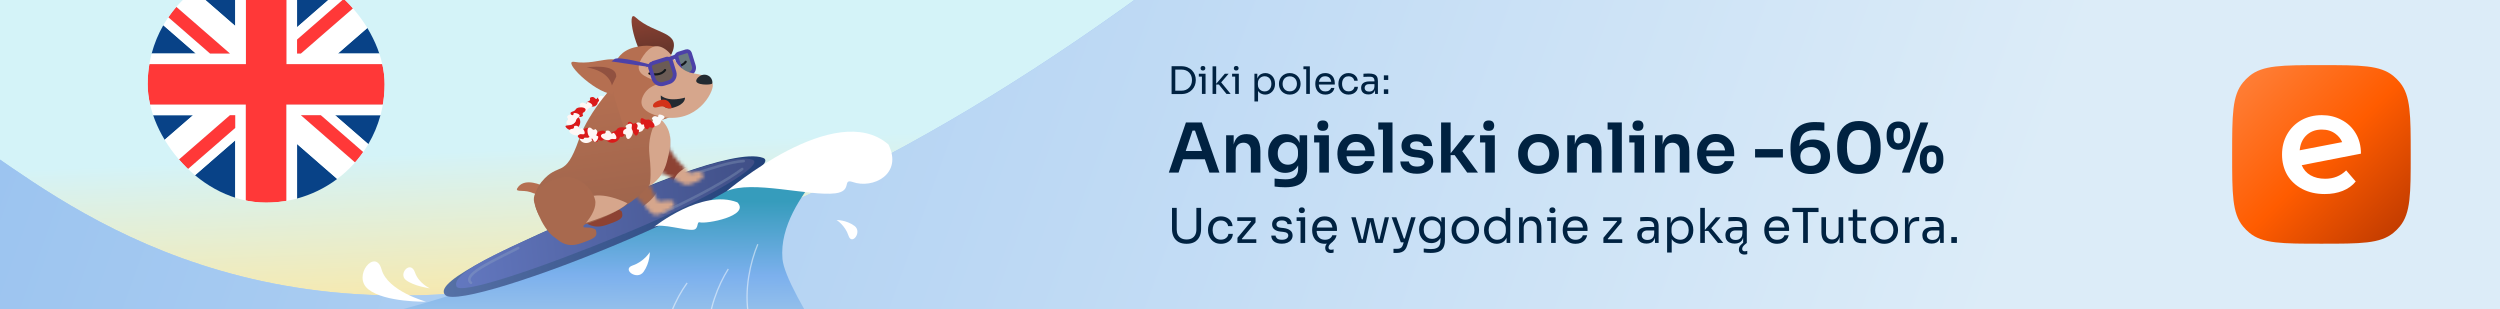 <svg width="728" height="90" viewBox="0 0 728 90" fill="none" xmlns="http://www.w3.org/2000/svg">
<rect x="0" y="0" width="728" height="90" fill="#333333" stroke="none"/>
<g clip-path="url(#clip0_2294_6079)">
<rect width="728" height="90" fill="url(#paint0_linear_2294_6079)"/>
<rect width="728" height="90" fill="url(#paint1_linear_2294_6079)" fill-opacity="0.5"/>
<rect width="728" height="90" fill="url(#paint2_linear_2294_6079)"/>
<path d="M200.27 478.86C372.614 467.821 757.806 493.344 752.892 416.626C747.978 339.908 897.412 -300.072 354.177 -17.864C57.476 212.817 -26.661 -23.902 -21.748 52.816C-16.834 129.534 27.927 489.898 200.27 478.86Z" fill="url(#paint3_linear_2294_6079)"/>
<path d="M200.27 478.86C372.614 467.821 757.806 493.344 752.892 416.626C747.978 339.908 897.412 -300.072 354.177 -17.864C57.476 212.817 -26.661 -23.902 -21.748 52.816C-16.834 129.534 27.927 489.898 200.27 478.86Z" fill="url(#paint4_linear_2294_6079)"/>
<path d="M192.267 70.845C192.267 70.845 207.133 58.999 218.06 63.272C222.119 67.512 208.319 70.054 206.382 69.467C205.379 69.192 206.119 71.469 204.493 71.757C202.134 72.176 194.508 69.649 192.267 70.845Z" fill="white"/>
<path d="M218.743 47.88C218.743 47.88 228.45 51.167 181.259 64.6C125.002 95.935 64.686 99.426 64.686 99.426C64.686 99.426 61.421 273.104 84.812 233.705C88.142 234.717 311.299 213.373 315.157 209.86C319.012 206.347 229.481 94.445 227.851 75.363C226.221 56.282 253.333 39.95 237.742 45.032C222.151 50.113 218.745 47.882 218.745 47.882L218.743 47.88Z" fill="url(#paint5_linear_2294_6079)"/>
<path d="M220.674 71.113C216.354 81.39 213.15 103.574 234.9 110.097" stroke="white" stroke-opacity="0.5" stroke-width="0.38"/>
<path d="M124.098 87.853C124.098 87.853 112.879 84.815 111.111 78.447C109.343 72.078 102.426 80.421 107.274 84.263C112.122 88.105 124.098 87.853 124.098 87.853Z" fill="white"/>
<path d="M200.091 82.392C193.496 91.511 186.015 112.136 208.853 121.683" stroke="white" stroke-opacity="0.5" stroke-width="0.38"/>
<path d="M171.775 28.524C171.775 28.524 172.558 27.852 173.232 28.578C173.904 29.306 173.679 28.353 174.185 28.464C174.69 28.575 176.035 29.975 174.747 30.144C173.458 30.313 173.851 30.762 173.068 30.987C172.284 31.212 170.434 30.821 170.826 29.981C171.218 29.14 172.058 29.755 171.776 28.523L171.775 28.524Z" fill="#DB1A1A"/>
<path d="M174.13 28.609C174.13 28.609 174.514 27.65 175.446 27.985C176.378 28.32 175.739 27.579 176.239 27.445C176.738 27.311 178.577 27.93 177.512 28.676C176.448 29.422 177.002 29.637 176.412 30.199C175.821 30.762 174 31.27 173.959 30.343C173.919 29.417 174.948 29.575 174.13 28.611L174.13 28.609Z" fill="#FAFAFA"/>
<path d="M222.234 45.984C226.583 47.599 208.251 58.893 183.01 69.717C157.768 80.54 132.404 88.629 129.662 85.924C125.548 81.862 149.846 71.289 174.922 60.064C182.933 56.478 213.832 42.863 222.235 45.984L222.234 45.984Z" fill="url(#paint6_linear_2294_6079)"/>
<path d="M219.06 46.491C223.091 47.836 206.428 57.871 182.529 67.754C155.637 78.874 133.945 85.864 132.926 83.427C131.037 78.905 149.818 71.463 173.456 60.91C181.009 57.538 211.272 43.891 219.06 46.491Z" fill="url(#paint7_linear_2294_6079)"/>
<path d="M137.146 82.353C136.382 81.76 136.472 80.713 137.881 79.497C140.079 77.597 144.905 75.23 150.911 72.235" stroke="#9CAEC4" stroke-opacity="0.3" stroke-width="0.76" stroke-linecap="round" stroke-linejoin="round"/>
<path d="M216.122 49.226C211.961 52.332 203.858 56.878 193.128 61.877" stroke="#9CAEC4" stroke-opacity="0.3" stroke-width="0.76" stroke-linecap="round" stroke-linejoin="round"/>
<path d="M200.886 51.015C206.919 49.085 212.67 47.1 216.563 46.904" stroke="#9CAEC4" stroke-opacity="0.3" stroke-width="0.76" stroke-linecap="round" stroke-linejoin="round"/>
<path d="M158.707 54.553C158.692 54.462 158.634 54.385 158.549 54.342C157.707 53.915 153.109 51.757 150.962 54.35C149.44 56.187 152.144 55.19 154.356 55.92C156.404 56.596 157.919 57.213 158.682 57.54C158.916 57.64 159.182 57.445 159.142 57.202L158.707 54.553Z" fill="#B56F51"/>
<path d="M166.091 52.556C166.091 52.556 163.582 56.561 167.743 62.098C171.905 67.637 175.519 65.911 178.119 64.955C181.153 63.841 181.523 63.251 181.084 61.694C180.821 60.759 177.554 60.851 177.554 60.851C177.554 60.851 175.69 56.298 178.096 53.462C180.503 50.626 166.091 52.554 166.091 52.554L166.091 52.556Z" fill="#8D4233"/>
<mask id="mask0_2294_6079" style="mask-type:luminance" maskUnits="userSpaceOnUse" x="177" y="46" width="20" height="17">
<path d="M177.564 52.476C177.564 52.476 179.54 51.706 184.582 56.565C189.623 61.423 189.53 63.41 192.273 62.307C194.477 61.421 196.871 60.304 196.222 58.823C195.832 57.934 191.76 58.701 191.76 58.701C191.76 58.701 186.473 50.162 188.666 46.95C190.859 43.739 177.564 52.476 177.564 52.476Z" fill="white"/>
</mask>
<g mask="url(#mask0_2294_6079)">
<path d="M185.87 62.261C185.87 62.261 190.55 56.037 192.135 53.4C193.13 51.746 201.303 62.842 201.303 62.842C201.303 62.842 202.508 66.169 201.791 67.041C201.074 67.913 193.832 70.859 193.832 70.859" fill="#D6A68C"/>
<path d="M194.743 47.48C191.551 60.77 184.666 60.797 184.666 60.797L162.523 51.334L196.145 36.368C196.145 36.368 195.848 42.884 194.744 47.48L194.743 47.48Z" fill="#A4674D"/>
</g>
<mask id="mask1_2294_6079" style="mask-type:luminance" maskUnits="userSpaceOnUse" x="186" y="39" width="19" height="15">
<path d="M186.663 52.288C186.663 52.288 187.283 47.602 193.565 50.687C199.85 53.772 198.945 54.506 202.056 53.29C203.784 52.615 205.645 51.561 204.486 50.433C203.576 49.545 201.053 50.527 201.053 50.527C201.053 50.527 193.41 44.013 194.518 40.284C195.625 36.555 186.663 52.288 186.663 52.288Z" fill="white"/>
</mask>
<g mask="url(#mask1_2294_6079)">
<path d="M210.346 50.524L201.136 58.755C201.136 58.755 195.819 54.877 195.928 52.927C196.101 49.843 205.138 44.696 205.138 44.696L210.346 50.524Z" fill="#D6A68C"/>
<path d="M202.844 47.424C195.022 50.019 196.038 54.184 196.038 54.184L164.169 43.103L186.349 23.279C186.349 23.279 209.663 45.161 202.844 47.424Z" fill="#8D4233"/>
</g>
<path d="M158.535 57.933C158.535 57.933 156.026 61.938 160.187 67.475C164.35 73.014 167.963 71.288 170.563 70.332C173.597 69.218 173.967 68.628 173.528 67.071C173.265 66.136 169.999 66.229 169.999 66.229C169.999 66.229 168.134 61.675 170.541 58.839C172.947 56.003 158.535 57.932 158.535 57.932L158.535 57.933Z" fill="#A8694E"/>
<path d="M180.055 23.392C180.055 23.392 171.607 31.901 168.58 40.622C164.452 52.514 162.824 46.73 157.64 53.041C153.594 57.969 156.438 64.489 161.454 66.297C166.471 68.105 187.785 60.938 192.332 48.402C197.773 33.401 186.67 31.723 184.413 28.12C182.155 24.518 180.055 23.394 180.055 23.394L180.055 23.392Z" fill="url(#paint8_linear_2294_6079)"/>
<path d="M191.756 34.132C191.756 34.132 188.374 38.512 189.117 45.147C189.859 51.781 189.137 54.061 189.137 54.061C189.137 54.061 192.738 52.574 194.205 47.101C195.671 41.628 195.991 37.567 191.756 34.132Z" fill="#D6A68C"/>
<path d="M182.718 59.193C182.718 59.193 175.552 55.435 170.979 57.565C163.212 61.183 162.838 66.992 162.838 66.992C162.838 66.992 178.445 63.507 182.718 59.193Z" fill="#D6A68C"/>
<path d="M188.799 19.077C188.799 19.077 183.157 16.783 182.712 20.442" stroke="#E29501" stroke-width="2.595" stroke-miterlimit="10"/>
<path d="M195.122 18.999C196.162 19.348 198.528 19.634 199.673 17.986" stroke="black" stroke-width="0.636" stroke-linecap="round"/>
<path d="M197.575 15.645L199.84 14.941C200.278 14.805 200.744 15.05 200.88 15.489L202.027 19.177C202.332 20.157 201.783 21.202 200.803 21.507L200.505 21.599C199.525 21.904 198.48 21.355 198.175 20.375L197.029 16.686C196.892 16.248 197.137 15.782 197.575 15.645Z" fill="#232A31" fill-opacity="0.6" stroke="#4C41A8" stroke-width="1.14" stroke-miterlimit="10"/>
<path d="M195.518 15.841C198.72 8.922 190.737 10.256 185.037 5.014C182.302 2.499 184.885 15.351 189.145 18.926L195.518 15.841Z" fill="url(#paint9_linear_2294_6079)"/>
<path d="M179.15 29.037C177.587 23.241 177.479 15.694 184.649 13.823C191.82 11.954 195.834 15.615 196.818 18.776C197.8 21.937 194.619 23.953 197.346 31.026C199.058 35.469 181.579 36.854 181.579 36.854" fill="#B56F51"/>
<path d="M181.905 21.334C180.796 13.791 174.848 19.281 167.208 18.015C163.544 17.409 172.742 26.747 178.262 27.405L181.905 21.332L181.905 21.334Z" fill="#B56F51"/>
<path d="M194.713 34.301C194.713 34.301 183.752 33.501 187.626 27.279C189.575 24.147 193.174 24.858 190.649 23.531C188.125 22.203 183.725 21.443 187.369 16.177C189.365 13.293 191.534 12.593 194.098 14.613C196.662 16.633 197.116 20.541 201.882 21.346C206.649 22.153 206.663 22.763 207.483 24.27C208.302 25.777 204.136 34.912 194.711 34.301L194.713 34.301Z" fill="#D6A68C"/>
<path d="M189.12 21.4C190.16 21.749 192.526 22.035 193.672 20.387" stroke="black" stroke-width="0.636" stroke-linecap="round"/>
<path d="M190.008 18.39L194.069 17.127C194.626 16.953 195.221 17.266 195.394 17.823L196.372 20.971C196.761 22.22 196.062 23.548 194.815 23.936L193.256 24.421C192.007 24.809 190.68 24.11 190.292 22.862L189.313 19.714C189.14 19.157 189.452 18.562 190.009 18.389L190.008 18.39Z" fill="#232A31" fill-opacity="0.6" stroke="#4C41A8" stroke-width="1.14" stroke-miterlimit="10"/>
<path d="M203.836 22.12C205.328 21.154 207.356 22.117 207.447 23.893C207.458 24.098 207.439 24.258 207.375 24.343C207.021 24.818 202.128 24.868 202.794 23.251C202.98 22.797 203.371 22.424 203.837 22.122L203.836 22.12Z" fill="#232A31"/>
<path d="M194.698 17.243L196.895 16.384" stroke="#4C41A8" stroke-width="1.14" stroke-miterlimit="10"/>
<path d="M199.462 28.424C199.462 28.424 194.9 29.884 192.417 27.795C192.417 27.795 192.122 32.448 195.971 31.381C199.82 30.314 199.462 28.424 199.462 28.424Z" fill="#232A31"/>
<path d="M189.806 34.506C189.806 34.506 190.202 33.551 191.131 33.898C192.06 34.245 191.43 33.496 191.93 33.369C192.43 33.241 194.262 33.885 193.189 34.616C192.114 35.347 192.666 35.571 192.068 36.125C191.47 36.679 189.642 37.162 189.614 36.235C189.585 35.309 190.613 35.48 189.807 34.506L189.806 34.506Z" fill="#FAFAFA"/>
<path d="M173.284 58.159C174.269 62.124 167.946 68.752 164.118 69.705C160.291 70.658 156.559 62.975 155.574 59.012C154.589 55.048 159.703 52.616 163.531 51.663C167.359 50.712 172.299 54.196 173.284 58.159Z" fill="#A8694E"/>
<path d="M195.61 31.476C195.61 31.476 195.186 28.511 192.525 29.099C191.607 29.301 191.148 29.534 190.638 29.913C189.972 30.393 189.807 31.6 191.236 31.255C193.396 30.732 193.074 31.073 194.19 31.466C194.819 31.688 195.61 31.476 195.61 31.476Z" fill="#D33218"/>
<path d="M189.171 19.141C189.171 19.141 179.92 16.585 178.88 17.623L189.171 19.141Z" fill="#85330E" stroke="#4C41A8" stroke-width="0.76" stroke-miterlimit="10"/>
<path d="M170.808 19.629C170.808 19.629 179.653 18.296 179.445 22.332L178.178 24.9C178.178 24.9 177.654 20.7 170.808 19.631L170.808 19.629Z" fill="#915140"/>
<path d="M168.531 34.195C169.277 35.144 169.055 36.564 168.033 37.369C167.012 38.173 165.58 38.056 164.834 37.107C164.087 36.159 165.973 36.852 166.993 36.047C168.014 35.243 167.784 33.247 168.529 34.196L168.531 34.195Z" fill="#DB1A1A"/>
<path d="M180.238 37.866C180.985 38.815 180.763 40.235 179.74 41.04C178.72 41.844 177.288 41.727 176.541 40.778C175.794 39.83 177.68 40.523 178.701 39.718C179.721 38.914 179.491 36.918 180.236 37.867L180.238 37.866Z" fill="#DB1A1A"/>
<path d="M172.698 37.949C173.445 38.898 173.222 40.318 172.2 41.122C171.18 41.926 169.747 41.809 169.001 40.861C168.254 39.912 170.14 40.605 171.16 39.801C172.181 38.997 171.951 37 172.696 37.949L172.698 37.949Z" fill="#FFF7F5"/>
<path d="M168.796 30.348C168.796 30.348 169.394 29.507 170.223 30.051C171.051 30.595 170.604 29.726 171.12 29.712C171.637 29.699 173.28 30.734 172.069 31.209C170.86 31.683 171.349 32.022 170.64 32.429C169.932 32.836 168.045 32.901 168.223 31.991C168.401 31.081 169.365 31.476 168.796 30.347L168.796 30.348Z" fill="#FFF7F5"/>
<path d="M185.009 36.133C185.009 36.133 185.608 35.292 186.436 35.836C187.265 36.38 186.817 35.511 187.334 35.497C187.851 35.484 189.493 36.519 188.283 36.993C187.072 37.468 187.562 37.807 186.854 38.214C186.146 38.62 184.258 38.686 184.437 37.776C184.615 36.866 185.578 37.261 185.009 36.132L185.009 36.133Z" fill="#FFF7F5"/>
<path d="M188.696 37.642C188.696 37.642 187.665 37.69 187.583 36.701C187.501 35.713 187.092 36.603 186.762 36.203C186.433 35.805 186.235 33.873 187.354 34.533C188.472 35.194 188.439 34.599 189.196 34.904C189.953 35.21 191.169 36.658 190.342 37.078C189.514 37.499 189.231 36.496 188.695 37.641L188.696 37.642Z" fill="#DB1A1A"/>
<path d="M169.789 33.678C169.789 33.678 169.118 34.464 168.342 33.849C167.564 33.233 167.933 34.14 167.418 34.108C166.903 34.076 165.358 32.901 166.603 32.534C167.849 32.167 167.393 31.786 168.133 31.443C168.874 31.099 170.761 31.201 170.504 32.091C170.247 32.982 169.321 32.503 169.789 33.678Z" fill="#DB1A1A"/>
<path d="M185.058 35.758C185.058 35.758 185.986 36.211 185.585 37.116C185.183 38.023 185.969 37.439 186.065 37.947C186.163 38.454 185.412 40.244 184.746 39.129C184.08 38.013 183.823 38.551 183.307 37.92C182.791 37.289 182.415 35.436 183.341 35.462C184.268 35.488 184.037 36.504 185.056 35.758L185.058 35.758Z" fill="#DB1A1A"/>
<path d="M181.792 39.47C181.792 39.47 181.121 40.256 180.345 39.641C179.568 39.025 179.937 39.931 179.422 39.9C178.906 39.868 177.361 38.692 178.607 38.326C179.854 37.959 179.397 37.578 180.137 37.234C180.877 36.891 182.764 36.992 182.507 37.883C182.25 38.773 181.325 38.295 181.792 39.47Z" fill="#DB1A1A"/>
<path d="M171.981 39.48C171.981 39.48 171.538 40.414 170.628 40.02C169.718 39.627 170.31 40.408 169.804 40.51C169.299 40.612 167.501 39.878 168.61 39.202C169.718 38.525 169.178 38.274 169.805 37.75C170.43 37.226 172.279 36.833 172.262 37.762C172.244 38.689 171.227 38.468 171.983 39.48L171.981 39.48Z" fill="#DB1A1A"/>
<path d="M176.001 40.329C176.001 40.329 175.558 41.262 174.648 40.869C173.738 40.476 174.33 41.256 173.824 41.359C173.319 41.461 171.521 40.727 172.63 40.05C173.738 39.374 173.198 39.123 173.825 38.599C174.45 38.075 176.299 37.682 176.282 38.611C176.264 39.537 175.247 39.317 176.003 40.328L176.001 40.329Z" fill="#DB1A1A"/>
<path d="M173.398 37.586C173.398 37.586 174.284 38.117 173.806 38.986C173.328 39.854 174.161 39.34 174.213 39.855C174.267 40.369 173.364 42.087 172.797 40.918C172.23 39.75 171.929 40.264 171.469 39.59C171.009 38.917 170.795 37.039 171.715 37.145C172.635 37.251 172.317 38.244 173.398 37.588L173.398 37.586Z" fill="#FFF7F5"/>
<path d="M167.207 36.718C167.207 36.718 168.147 36.289 168.591 37.177C169.034 38.063 169.083 37.086 169.536 37.334C169.989 37.582 170.892 39.301 169.607 39.104C168.323 38.908 168.574 39.448 167.76 39.445C166.945 39.442 165.276 38.553 165.887 37.853C166.497 37.154 167.133 37.98 167.206 36.718L167.207 36.718Z" fill="#FFF7F5"/>
<path d="M176.444 38.118C176.444 38.118 177.384 37.69 177.827 38.577C178.271 39.463 178.32 38.486 178.773 38.734C179.225 38.982 180.129 40.701 178.844 40.505C177.56 40.308 177.811 40.848 176.996 40.845C176.18 40.843 174.513 39.953 175.124 39.254C175.735 38.554 176.37 39.38 176.443 38.119L176.444 38.118Z" fill="#FFF7F5"/>
<path d="M165.101 34.086C165.101 34.086 165.486 33.127 166.418 33.462C167.35 33.797 166.711 33.056 167.21 32.922C167.71 32.789 169.549 33.407 168.484 34.153C167.42 34.899 167.974 35.114 167.384 35.677C166.792 36.239 164.972 36.747 164.931 35.821C164.891 34.894 165.92 35.052 165.102 34.088L165.101 34.086Z" fill="#FFF7F5"/>
<path d="M181.53 38.976C181.53 38.976 181.138 38.02 182.041 37.611C182.945 37.202 181.969 37.115 182.234 36.671C182.5 36.227 184.251 35.391 184.006 36.668C183.762 37.944 184.31 37.713 184.276 38.528C184.242 39.342 183.29 40.975 182.614 40.338C181.941 39.702 182.788 39.097 181.532 38.976L181.53 38.976Z" fill="#FFF7F5"/>
<path d="M190.514 66.034C190.514 66.034 204.469 54.914 214.727 58.925C218.537 62.905 205.582 65.291 203.765 64.74C202.822 64.482 203.517 66.619 201.991 66.89C199.776 67.283 192.618 64.911 190.514 66.034Z" fill="white"/>
<path d="M125.183 83.971C125.183 83.971 121.924 82.502 120.848 79.355C119.568 75.613 115.878 79.746 118.206 81.548C120.533 83.347 125.183 83.973 125.183 83.973L125.183 83.971Z" fill="white"/>
<path d="M211.61 55.681C211.61 55.681 243.241 28.664 258.712 42.072C262.998 50.721 254.19 55.122 248.257 52.986C245.175 51.97 248.344 55.657 243.233 56.299C235.819 57.227 218.783 52.32 211.61 55.681Z" fill="white"/>
<path d="M212.075 78.333C206.313 87.452 199.777 108.077 219.731 117.623" stroke="white" stroke-opacity="0.5" stroke-width="0.38"/>
<path d="M243.607 64.064C243.607 64.064 246.109 65.612 247.082 68.62C248.054 71.629 251.193 67.503 248.799 65.763C246.405 64.024 243.607 64.064 243.607 64.064Z" fill="white"/>
<path d="M189.222 73.417C189.222 73.417 187.545 76.191 184.241 77.295C180.937 78.399 185.516 81.812 187.407 79.156C189.297 76.499 189.222 73.417 189.222 73.417Z" fill="white"/>
<path d="M402.979 27.351V26.009H404.255V27.351H402.979ZM402.979 23.281V21.939H404.255V23.281H402.979Z" fill="#002241"/>
<path d="M400.414 27.351V25.591H400.238V23.556C400.238 23.152 400.131 22.848 399.919 22.643C399.713 22.437 399.409 22.335 399.006 22.335C398.778 22.335 398.544 22.338 398.302 22.346C398.06 22.353 397.829 22.36 397.609 22.368C397.389 22.375 397.198 22.386 397.037 22.401V21.477C397.198 21.462 397.367 21.451 397.543 21.444C397.726 21.429 397.913 21.422 398.104 21.422C398.294 21.414 398.478 21.411 398.654 21.411C399.255 21.411 399.746 21.484 400.128 21.631C400.509 21.77 400.791 22.001 400.975 22.324C401.158 22.646 401.25 23.083 401.25 23.633V27.351H400.414ZM398.489 27.505C398.049 27.505 397.667 27.431 397.345 27.285C397.029 27.131 396.784 26.911 396.608 26.625C396.439 26.339 396.355 25.994 396.355 25.591C396.355 25.173 396.446 24.824 396.63 24.546C396.82 24.267 397.095 24.058 397.455 23.919C397.814 23.772 398.247 23.699 398.753 23.699H400.348V24.491H398.709C398.283 24.491 397.957 24.593 397.73 24.799C397.502 25.004 397.389 25.268 397.389 25.591C397.389 25.913 397.502 26.174 397.73 26.372C397.957 26.57 398.283 26.669 398.709 26.669C398.958 26.669 399.196 26.625 399.424 26.537C399.651 26.441 399.838 26.287 399.985 26.075C400.139 25.855 400.223 25.554 400.238 25.173L400.524 25.591C400.487 26.009 400.384 26.361 400.216 26.647C400.054 26.925 399.827 27.138 399.534 27.285C399.248 27.431 398.899 27.505 398.489 27.505Z" fill="#002241"/>
<path d="M392.709 27.549C392.203 27.549 391.763 27.461 391.389 27.285C391.022 27.109 390.718 26.874 390.476 26.581C390.234 26.28 390.05 25.95 389.926 25.591C389.808 25.231 389.75 24.872 389.75 24.513V24.315C389.75 23.941 389.808 23.574 389.926 23.215C390.05 22.855 390.234 22.533 390.476 22.247C390.725 21.953 391.033 21.719 391.4 21.543C391.766 21.367 392.195 21.279 392.687 21.279C393.178 21.279 393.618 21.37 394.007 21.554C394.403 21.737 394.718 21.997 394.953 22.335C395.195 22.665 395.33 23.057 395.36 23.512H394.348C394.296 23.145 394.128 22.841 393.842 22.599C393.556 22.349 393.171 22.225 392.687 22.225C392.269 22.225 391.92 22.32 391.642 22.511C391.363 22.701 391.154 22.962 391.015 23.292C390.875 23.622 390.806 23.996 390.806 24.414C390.806 24.817 390.875 25.187 391.015 25.525C391.154 25.855 391.363 26.119 391.642 26.317C391.928 26.507 392.283 26.603 392.709 26.603C393.039 26.603 393.325 26.544 393.567 26.427C393.809 26.309 394.003 26.152 394.15 25.954C394.296 25.756 394.384 25.532 394.414 25.283H395.426C395.404 25.745 395.268 26.144 395.019 26.482C394.777 26.819 394.454 27.083 394.051 27.274C393.655 27.457 393.207 27.549 392.709 27.549Z" fill="#002241"/>
<path d="M385.951 27.549C385.438 27.549 384.994 27.461 384.62 27.285C384.246 27.109 383.942 26.878 383.707 26.592C383.473 26.298 383.297 25.972 383.179 25.613C383.069 25.253 383.014 24.887 383.014 24.513V24.315C383.014 23.933 383.069 23.563 383.179 23.204C383.297 22.844 383.473 22.522 383.707 22.236C383.942 21.942 384.239 21.711 384.598 21.543C384.965 21.367 385.394 21.279 385.885 21.279C386.523 21.279 387.048 21.418 387.458 21.697C387.876 21.968 388.184 22.32 388.382 22.753C388.588 23.185 388.69 23.647 388.69 24.139V24.612H383.476V23.82H387.92L387.678 24.249C387.678 23.831 387.612 23.471 387.48 23.171C387.348 22.863 387.15 22.624 386.886 22.456C386.622 22.287 386.289 22.203 385.885 22.203C385.467 22.203 385.119 22.298 384.84 22.489C384.569 22.679 384.364 22.94 384.224 23.27C384.092 23.6 384.026 23.981 384.026 24.414C384.026 24.832 384.092 25.209 384.224 25.547C384.364 25.877 384.576 26.141 384.862 26.339C385.148 26.529 385.511 26.625 385.951 26.625C386.413 26.625 386.787 26.522 387.073 26.317C387.367 26.111 387.543 25.873 387.601 25.602H388.591C388.511 26.005 388.349 26.353 388.107 26.647C387.865 26.94 387.561 27.164 387.194 27.318C386.828 27.472 386.413 27.549 385.951 27.549Z" fill="#002241"/>
<path d="M380.373 27.351V19.321H381.429V27.351H380.373ZM379.559 20.157V19.321H381.429V20.157H379.559Z" fill="#002241"/>
<path d="M375.579 27.549C375.066 27.549 374.615 27.461 374.226 27.285C373.838 27.109 373.508 26.878 373.236 26.592C372.972 26.298 372.771 25.972 372.631 25.613C372.499 25.253 372.433 24.887 372.433 24.513V24.315C372.433 23.941 372.503 23.574 372.642 23.215C372.782 22.848 372.987 22.522 373.258 22.236C373.53 21.942 373.86 21.711 374.248 21.543C374.637 21.367 375.081 21.279 375.579 21.279C376.078 21.279 376.522 21.367 376.91 21.543C377.299 21.711 377.629 21.942 377.9 22.236C378.172 22.522 378.377 22.848 378.516 23.215C378.656 23.574 378.725 23.941 378.725 24.315V24.513C378.725 24.887 378.656 25.253 378.516 25.613C378.384 25.972 378.183 26.298 377.911 26.592C377.647 26.878 377.321 27.109 376.932 27.285C376.544 27.461 376.093 27.549 375.579 27.549ZM375.579 26.603C376.019 26.603 376.393 26.507 376.701 26.317C377.017 26.119 377.255 25.855 377.416 25.525C377.585 25.195 377.669 24.824 377.669 24.414C377.669 23.996 377.585 23.622 377.416 23.292C377.248 22.962 377.006 22.701 376.69 22.511C376.382 22.32 376.012 22.225 375.579 22.225C375.154 22.225 374.784 22.32 374.468 22.511C374.153 22.701 373.911 22.962 373.742 23.292C373.574 23.622 373.489 23.996 373.489 24.414C373.489 24.824 373.57 25.195 373.731 25.525C373.9 25.855 374.138 26.119 374.446 26.317C374.762 26.507 375.139 26.603 375.579 26.603Z" fill="#002241"/>
<path d="M365.289 29.551V21.477H366.125V24.018L365.927 23.996C365.964 23.365 366.096 22.852 366.323 22.456C366.558 22.052 366.862 21.755 367.236 21.565C367.61 21.374 368.017 21.279 368.457 21.279C368.883 21.279 369.268 21.359 369.612 21.521C369.964 21.682 370.265 21.902 370.514 22.181C370.764 22.459 370.954 22.782 371.086 23.149C371.218 23.515 371.284 23.904 371.284 24.315V24.513C371.284 24.923 371.215 25.312 371.075 25.679C370.936 26.045 370.738 26.368 370.481 26.647C370.232 26.925 369.931 27.145 369.579 27.307C369.235 27.468 368.853 27.549 368.435 27.549C368.017 27.549 367.618 27.457 367.236 27.274C366.855 27.09 366.54 26.793 366.29 26.383C366.041 25.972 365.898 25.433 365.861 24.766L366.345 25.646V29.551H365.289ZM368.27 26.625C368.666 26.625 369.011 26.533 369.304 26.35C369.598 26.159 369.825 25.899 369.986 25.569C370.148 25.231 370.228 24.846 370.228 24.414C370.228 23.974 370.148 23.589 369.986 23.259C369.825 22.929 369.598 22.672 369.304 22.489C369.011 22.298 368.666 22.203 368.27 22.203C367.918 22.203 367.592 22.283 367.291 22.445C366.991 22.599 366.749 22.826 366.565 23.127C366.389 23.42 366.301 23.776 366.301 24.194V24.7C366.301 25.103 366.393 25.448 366.576 25.734C366.76 26.02 367.002 26.24 367.302 26.394C367.603 26.548 367.926 26.625 368.27 26.625Z" fill="#002241"/>
<path d="M359.689 27.351V21.477H360.745V27.351H359.689ZM358.787 22.313V21.477H360.745V22.313H358.787ZM359.986 20.531C359.751 20.531 359.575 20.468 359.458 20.344C359.348 20.219 359.293 20.061 359.293 19.871C359.293 19.68 359.348 19.522 359.458 19.398C359.575 19.273 359.751 19.211 359.986 19.211C360.22 19.211 360.393 19.273 360.503 19.398C360.62 19.522 360.679 19.68 360.679 19.871C360.679 20.061 360.62 20.219 360.503 20.344C360.393 20.468 360.22 20.531 359.986 20.531Z" fill="#002241"/>
<path d="M357.145 27.351L354.934 24.612H353.966L356.661 21.477H357.772L355.33 24.304L355.407 23.743L358.366 27.351H357.145ZM353.097 27.351V19.321H354.153V27.351H353.097Z" fill="#002241"/>
<path d="M349.999 27.351V21.477H351.055V27.351H349.999ZM349.097 22.313V21.477H351.055V22.313H349.097ZM350.296 20.531C350.062 20.531 349.886 20.468 349.768 20.344C349.658 20.219 349.603 20.061 349.603 19.871C349.603 19.68 349.658 19.522 349.768 19.398C349.886 19.273 350.062 19.211 350.296 19.211C350.531 19.211 350.703 19.273 350.813 19.398C350.931 19.522 350.989 19.68 350.989 19.871C350.989 20.061 350.931 20.219 350.813 20.344C350.703 20.468 350.531 20.531 350.296 20.531Z" fill="#002241"/>
<path d="M342.024 27.395V26.405H344.026C344.51 26.405 344.939 26.328 345.313 26.174C345.694 26.012 346.017 25.792 346.281 25.514C346.552 25.235 346.758 24.909 346.897 24.535C347.036 24.161 347.106 23.757 347.106 23.325C347.106 22.87 347.036 22.459 346.897 22.093C346.758 21.719 346.552 21.396 346.281 21.125C346.017 20.846 345.694 20.633 345.313 20.487C344.939 20.34 344.51 20.267 344.026 20.267H342.024V19.277H343.916C344.642 19.277 345.273 19.39 345.808 19.618C346.343 19.838 346.787 20.138 347.139 20.52C347.498 20.894 347.766 21.315 347.942 21.785C348.118 22.247 348.206 22.72 348.206 23.204V23.446C348.206 23.915 348.118 24.384 347.942 24.854C347.766 25.323 347.498 25.748 347.139 26.13C346.787 26.511 346.343 26.819 345.808 27.054C345.273 27.281 344.642 27.395 343.916 27.395H342.024ZM341.166 27.395V19.277H342.244V27.395H341.166Z" fill="#002241"/>
<path d="M553.847 50.258L559.227 35.658H561.527L556.147 50.258H553.847ZM552.807 43.618C552.034 43.618 551.394 43.445 550.887 43.099C550.381 42.739 550.001 42.265 549.747 41.678C549.507 41.092 549.387 40.452 549.387 39.758V39.239C549.387 38.478 549.514 37.812 549.767 37.239C550.021 36.652 550.401 36.199 550.907 35.879C551.427 35.545 552.061 35.379 552.807 35.379C553.581 35.379 554.221 35.545 554.727 35.879C555.234 36.199 555.614 36.652 555.867 37.239C556.121 37.812 556.247 38.478 556.247 39.239V39.758C556.247 40.452 556.121 41.092 555.867 41.678C555.627 42.265 555.254 42.739 554.747 43.099C554.254 43.445 553.607 43.618 552.807 43.618ZM552.807 41.758C553.287 41.758 553.641 41.585 553.867 41.239C554.107 40.879 554.227 40.305 554.227 39.519C554.227 38.665 554.107 38.072 553.867 37.739C553.627 37.405 553.274 37.239 552.807 37.239C552.341 37.239 551.987 37.405 551.747 37.739C551.521 38.072 551.407 38.658 551.407 39.498C551.407 40.285 551.521 40.858 551.747 41.218C551.987 41.578 552.341 41.758 552.807 41.758ZM562.467 50.559C561.694 50.559 561.054 50.385 560.547 50.038C560.041 49.678 559.661 49.205 559.407 48.618C559.167 48.032 559.047 47.392 559.047 46.699V46.178C559.047 45.419 559.174 44.752 559.427 44.178C559.681 43.592 560.061 43.139 560.567 42.819C561.087 42.485 561.721 42.319 562.467 42.319C563.241 42.319 563.881 42.485 564.387 42.819C564.894 43.139 565.274 43.592 565.527 44.178C565.781 44.752 565.907 45.419 565.907 46.178V46.699C565.907 47.392 565.781 48.032 565.527 48.618C565.287 49.205 564.914 49.678 564.407 50.038C563.914 50.385 563.267 50.559 562.467 50.559ZM562.467 48.699C562.947 48.699 563.301 48.525 563.527 48.178C563.767 47.819 563.887 47.245 563.887 46.459C563.887 45.605 563.767 45.012 563.527 44.678C563.287 44.345 562.934 44.178 562.467 44.178C562.001 44.178 561.647 44.345 561.407 44.678C561.181 45.012 561.067 45.599 561.067 46.438C561.067 47.225 561.181 47.798 561.407 48.158C561.647 48.519 562.001 48.699 562.467 48.699Z" fill="#002241"/>
<path d="M541.33 50.639C540.183 50.639 539.21 50.452 538.41 50.078C537.61 49.692 536.957 49.172 536.45 48.519C535.943 47.852 535.57 47.092 535.33 46.239C535.103 45.372 534.99 44.465 534.99 43.519V42.398C534.99 41.052 535.217 39.839 535.67 38.758C536.123 37.678 536.817 36.825 537.75 36.199C538.683 35.559 539.877 35.239 541.33 35.239C542.77 35.239 543.957 35.559 544.89 36.199C545.823 36.825 546.51 37.678 546.95 38.758C547.403 39.839 547.63 41.052 547.63 42.398V43.519C547.63 44.465 547.51 45.372 547.27 46.239C547.043 47.092 546.677 47.852 546.17 48.519C545.677 49.172 545.03 49.692 544.23 50.078C543.43 50.452 542.463 50.639 541.33 50.639ZM541.33 48.038C542.517 48.038 543.39 47.632 543.95 46.819C544.51 45.992 544.79 44.712 544.79 42.978C544.79 41.139 544.503 39.825 543.93 39.038C543.357 38.239 542.49 37.839 541.33 37.839C540.157 37.839 539.277 38.239 538.69 39.038C538.117 39.825 537.83 41.125 537.83 42.938C537.83 44.685 538.117 45.972 538.69 46.798C539.263 47.625 540.143 48.038 541.33 48.038Z" fill="#002241"/>
<path d="M527.315 50.678C526.235 50.678 525.315 50.498 524.555 50.139C523.809 49.765 523.202 49.258 522.735 48.618C522.269 47.978 521.929 47.239 521.715 46.398C521.502 45.545 521.395 44.645 521.395 43.699V42.819C521.395 40.432 521.995 38.625 523.195 37.398C524.409 36.158 526.182 35.538 528.515 35.538C529.022 35.538 529.495 35.552 529.935 35.578C530.375 35.605 530.815 35.645 531.255 35.699V38.078C530.815 38.025 530.362 37.985 529.895 37.959C529.442 37.932 528.949 37.919 528.415 37.919C527.295 37.919 526.415 38.112 525.775 38.498C525.135 38.885 524.675 39.452 524.395 40.199C524.129 40.945 523.995 41.872 523.995 42.978V44.279L523.355 45.199C523.369 44.172 523.569 43.325 523.955 42.658C524.355 41.978 524.902 41.472 525.595 41.139C526.289 40.792 527.082 40.618 527.975 40.618C529.015 40.618 529.902 40.825 530.635 41.239C531.369 41.652 531.929 42.225 532.315 42.959C532.715 43.692 532.915 44.545 532.915 45.519C532.915 46.532 532.689 47.432 532.235 48.218C531.782 48.992 531.135 49.599 530.295 50.038C529.469 50.465 528.475 50.678 527.315 50.678ZM527.255 48.298C527.882 48.298 528.415 48.185 528.855 47.959C529.295 47.718 529.629 47.392 529.855 46.978C530.082 46.565 530.195 46.092 530.195 45.559C530.195 45.012 530.082 44.532 529.855 44.118C529.642 43.705 529.322 43.385 528.895 43.158C528.469 42.932 527.955 42.819 527.355 42.819C526.782 42.819 526.255 42.925 525.775 43.139C525.309 43.339 524.935 43.645 524.655 44.059C524.389 44.459 524.255 44.959 524.255 45.559C524.255 46.078 524.362 46.545 524.575 46.959C524.802 47.372 525.135 47.699 525.575 47.938C526.029 48.178 526.589 48.298 527.255 48.298Z" fill="#002241"/>
<path d="M511.079 45.858V43.419H519.179V45.858H511.079Z" fill="#002241"/>
<path d="M499.78 50.639C498.846 50.639 498.026 50.478 497.32 50.158C496.626 49.839 496.047 49.412 495.58 48.879C495.127 48.332 494.78 47.725 494.54 47.059C494.313 46.392 494.2 45.712 494.2 45.019V44.639C494.2 43.919 494.313 43.225 494.54 42.559C494.78 41.879 495.127 41.279 495.58 40.758C496.047 40.225 496.62 39.805 497.3 39.498C497.98 39.178 498.767 39.019 499.66 39.019C500.833 39.019 501.813 39.279 502.6 39.798C503.4 40.305 504 40.978 504.4 41.819C504.8 42.645 505 43.538 505 44.498V45.498H495.38V43.798H503.26L502.4 44.639C502.4 43.945 502.3 43.352 502.1 42.858C501.9 42.365 501.593 41.985 501.18 41.718C500.78 41.452 500.273 41.319 499.66 41.319C499.047 41.319 498.526 41.459 498.1 41.739C497.673 42.019 497.346 42.425 497.12 42.959C496.906 43.478 496.8 44.105 496.8 44.839C496.8 45.519 496.906 46.125 497.12 46.658C497.333 47.178 497.66 47.592 498.1 47.898C498.54 48.192 499.1 48.339 499.78 48.339C500.46 48.339 501.013 48.205 501.44 47.938C501.867 47.658 502.14 47.319 502.26 46.919H504.82C504.66 47.665 504.353 48.319 503.9 48.879C503.446 49.438 502.867 49.872 502.16 50.178C501.467 50.485 500.673 50.639 499.78 50.639Z" fill="#002241"/>
<path d="M481.951 50.258V39.398H484.151V44.059H483.951C483.951 42.952 484.098 42.032 484.391 41.298C484.684 40.552 485.118 39.992 485.691 39.618C486.278 39.245 487.004 39.059 487.871 39.059H487.991C489.284 39.059 490.264 39.478 490.931 40.319C491.598 41.145 491.931 42.385 491.931 44.038V50.258H489.151V43.798C489.151 43.132 488.958 42.592 488.571 42.178C488.198 41.765 487.678 41.559 487.011 41.559C486.331 41.559 485.778 41.772 485.351 42.199C484.938 42.612 484.731 43.172 484.731 43.879V50.258H481.951Z" fill="#002241"/>
<path d="M475.967 50.258V39.398H478.747V50.258H475.967ZM474.447 41.478V39.398H478.747V41.478H474.447ZM476.987 38.099C476.44 38.099 476.034 37.959 475.767 37.678C475.514 37.385 475.387 37.019 475.387 36.578C475.387 36.139 475.514 35.779 475.767 35.498C476.034 35.218 476.44 35.078 476.987 35.078C477.534 35.078 477.934 35.218 478.187 35.498C478.44 35.779 478.567 36.139 478.567 36.578C478.567 37.019 478.44 37.385 478.187 37.678C477.934 37.959 477.534 38.099 476.987 38.099Z" fill="#002241"/>
<path d="M469.493 50.258V35.658H472.273V50.258H469.493ZM468.133 37.739V35.658H472.273V37.739H468.133Z" fill="#002241"/>
<path d="M456.385 50.258V39.398H458.585V44.059H458.385C458.385 42.952 458.531 42.032 458.825 41.298C459.118 40.552 459.551 39.992 460.125 39.618C460.711 39.245 461.438 39.059 462.305 39.059H462.425C463.718 39.059 464.698 39.478 465.365 40.319C466.031 41.145 466.365 42.385 466.365 44.038V50.258H463.585V43.798C463.585 43.132 463.391 42.592 463.005 42.178C462.631 41.765 462.111 41.559 461.445 41.559C460.765 41.559 460.211 41.772 459.785 42.199C459.371 42.612 459.165 43.172 459.165 43.879V50.258H456.385Z" fill="#002241"/>
<path d="M448.03 50.639C447.07 50.639 446.224 50.485 445.49 50.178C444.757 49.872 444.137 49.459 443.63 48.938C443.124 48.405 442.737 47.805 442.47 47.139C442.217 46.472 442.09 45.779 442.09 45.059V44.639C442.09 43.892 442.224 43.185 442.49 42.519C442.77 41.839 443.164 41.239 443.67 40.718C444.19 40.185 444.817 39.772 445.55 39.478C446.284 39.172 447.11 39.019 448.03 39.019C448.95 39.019 449.777 39.172 450.51 39.478C451.244 39.772 451.864 40.185 452.37 40.718C452.89 41.239 453.284 41.839 453.55 42.519C453.817 43.185 453.95 43.892 453.95 44.639V45.059C453.95 45.779 453.817 46.472 453.55 47.139C453.297 47.805 452.917 48.405 452.41 48.938C451.904 49.459 451.284 49.872 450.55 50.178C449.817 50.485 448.977 50.639 448.03 50.639ZM448.03 48.258C448.71 48.258 449.284 48.112 449.75 47.819C450.217 47.512 450.57 47.105 450.81 46.599C451.05 46.078 451.17 45.492 451.17 44.839C451.17 44.172 451.044 43.585 450.79 43.078C450.55 42.559 450.19 42.152 449.71 41.858C449.244 41.552 448.684 41.398 448.03 41.398C447.377 41.398 446.81 41.552 446.33 41.858C445.864 42.152 445.504 42.559 445.25 43.078C444.997 43.585 444.87 44.172 444.87 44.839C444.87 45.492 444.99 46.078 445.23 46.599C445.484 47.105 445.844 47.512 446.31 47.819C446.777 48.112 447.35 48.258 448.03 48.258Z" fill="#002241"/>
<path d="M432.51 50.258V39.398H435.29V50.258H432.51ZM430.99 41.478V39.398H435.29V41.478H430.99ZM433.53 38.099C432.983 38.099 432.577 37.959 432.31 37.678C432.057 37.385 431.93 37.019 431.93 36.578C431.93 36.139 432.057 35.779 432.31 35.498C432.577 35.218 432.983 35.078 433.53 35.078C434.077 35.078 434.477 35.218 434.73 35.498C434.983 35.779 435.11 36.139 435.11 36.578C435.11 37.019 434.983 37.385 434.73 37.678C434.477 37.959 434.077 38.099 433.53 38.099Z" fill="#002241"/>
<path d="M427.246 50.258L423.606 45.178H421.986L426.606 39.398H429.506L425.246 44.739L425.306 43.339L430.386 50.258H427.246ZM419.646 50.258V35.658H422.426V50.258H419.646Z" fill="#002241"/>
<path d="M412.61 50.599C411.117 50.599 409.943 50.285 409.09 49.658C408.25 49.019 407.81 48.139 407.77 47.019H410.27C410.31 47.392 410.517 47.732 410.89 48.038C411.263 48.345 411.85 48.498 412.65 48.498C413.317 48.498 413.843 48.379 414.23 48.139C414.63 47.898 414.83 47.572 414.83 47.158C414.83 46.798 414.677 46.512 414.37 46.298C414.077 46.085 413.57 45.945 412.85 45.879L411.89 45.779C410.677 45.645 409.743 45.298 409.09 44.739C408.437 44.178 408.11 43.432 408.11 42.498C408.11 41.752 408.297 41.125 408.67 40.618C409.043 40.112 409.557 39.732 410.21 39.478C410.877 39.212 411.637 39.078 412.49 39.078C413.823 39.078 414.903 39.372 415.73 39.959C416.557 40.545 416.99 41.405 417.03 42.538H414.53C414.503 42.165 414.317 41.845 413.97 41.578C413.623 41.312 413.123 41.178 412.47 41.178C411.883 41.178 411.43 41.292 411.11 41.519C410.79 41.745 410.63 42.038 410.63 42.398C410.63 42.745 410.757 43.012 411.01 43.199C411.277 43.385 411.703 43.512 412.29 43.578L413.25 43.678C414.53 43.812 415.53 44.165 416.25 44.739C416.983 45.312 417.35 46.085 417.35 47.059C417.35 47.779 417.15 48.405 416.75 48.938C416.363 49.459 415.817 49.865 415.11 50.158C414.403 50.452 413.57 50.599 412.61 50.599Z" fill="#002241"/>
<path d="M402.716 50.258V35.658H405.496V50.258H402.716ZM401.356 37.739V35.658H405.496V37.739H401.356Z" fill="#002241"/>
<path d="M395.034 50.639C394.1 50.639 393.28 50.478 392.574 50.158C391.88 49.839 391.3 49.412 390.834 48.879C390.38 48.332 390.034 47.725 389.794 47.059C389.567 46.392 389.454 45.712 389.454 45.019V44.639C389.454 43.919 389.567 43.225 389.794 42.559C390.034 41.879 390.38 41.279 390.834 40.758C391.3 40.225 391.874 39.805 392.554 39.498C393.234 39.178 394.02 39.019 394.914 39.019C396.087 39.019 397.067 39.279 397.854 39.798C398.654 40.305 399.254 40.978 399.654 41.819C400.054 42.645 400.254 43.538 400.254 44.498V45.498H390.634V43.798H398.514L397.654 44.639C397.654 43.945 397.554 43.352 397.354 42.858C397.154 42.365 396.847 41.985 396.434 41.718C396.034 41.452 395.527 41.319 394.914 41.319C394.3 41.319 393.78 41.459 393.354 41.739C392.927 42.019 392.6 42.425 392.374 42.959C392.16 43.478 392.054 44.105 392.054 44.839C392.054 45.519 392.16 46.125 392.374 46.658C392.587 47.178 392.914 47.592 393.354 47.898C393.794 48.192 394.354 48.339 395.034 48.339C395.714 48.339 396.267 48.205 396.694 47.938C397.12 47.658 397.394 47.319 397.514 46.919H400.074C399.914 47.665 399.607 48.319 399.154 48.879C398.7 49.438 398.12 49.872 397.414 50.178C396.72 50.485 395.927 50.639 395.034 50.639Z" fill="#002241"/>
<path d="M384.19 50.258V39.398H386.97V50.258H384.19ZM382.67 41.478V39.398H386.97V41.478H382.67ZM385.21 38.099C384.663 38.099 384.256 37.959 383.99 37.678C383.736 37.385 383.61 37.019 383.61 36.578C383.61 36.139 383.736 35.779 383.99 35.498C384.256 35.218 384.663 35.078 385.21 35.078C385.756 35.078 386.156 35.218 386.41 35.498C386.663 35.779 386.79 36.139 386.79 36.578C386.79 37.019 386.663 37.385 386.41 37.678C386.156 37.959 385.756 38.099 385.21 38.099Z" fill="#002241"/>
<path d="M374.257 54.538C373.737 54.538 373.204 54.519 372.657 54.478C372.124 54.438 371.624 54.385 371.157 54.319V51.998C371.637 52.052 372.151 52.099 372.697 52.139C373.244 52.192 373.757 52.218 374.237 52.218C375.131 52.218 375.851 52.112 376.397 51.898C376.957 51.685 377.364 51.345 377.617 50.879C377.884 50.425 378.017 49.845 378.017 49.139V46.998L378.617 45.639C378.577 46.639 378.371 47.492 377.997 48.199C377.624 48.892 377.117 49.425 376.477 49.798C375.837 50.158 375.097 50.339 374.257 50.339C373.511 50.339 372.831 50.199 372.217 49.919C371.617 49.639 371.097 49.252 370.657 48.758C370.231 48.265 369.897 47.685 369.657 47.019C369.417 46.352 369.297 45.639 369.297 44.879V44.459C369.297 43.699 369.417 42.992 369.657 42.339C369.911 41.672 370.264 41.092 370.717 40.599C371.171 40.105 371.711 39.725 372.337 39.459C372.964 39.192 373.657 39.059 374.417 39.059C375.311 39.059 376.084 39.252 376.737 39.639C377.404 40.025 377.924 40.585 378.297 41.319C378.671 42.052 378.877 42.952 378.917 44.019L378.437 44.099V39.398H380.637V48.978C380.637 50.298 380.411 51.365 379.957 52.178C379.504 52.992 378.804 53.585 377.857 53.959C376.924 54.345 375.724 54.538 374.257 54.538ZM375.057 47.959C375.591 47.959 376.077 47.839 376.517 47.599C376.957 47.358 377.311 47.012 377.577 46.559C377.844 46.105 377.977 45.559 377.977 44.919V44.218C377.977 43.605 377.837 43.085 377.557 42.658C377.291 42.232 376.937 41.912 376.497 41.699C376.057 41.472 375.577 41.358 375.057 41.358C374.471 41.358 373.951 41.498 373.497 41.779C373.057 42.045 372.711 42.425 372.457 42.919C372.204 43.412 372.077 43.998 372.077 44.678C372.077 45.345 372.204 45.925 372.457 46.419C372.711 46.912 373.057 47.292 373.497 47.559C373.951 47.825 374.471 47.959 375.057 47.959Z" fill="#002241"/>
<path d="M357.049 50.258V39.398H359.249V44.059H359.049C359.049 42.952 359.195 42.032 359.489 41.298C359.782 40.552 360.215 39.992 360.789 39.618C361.375 39.245 362.102 39.059 362.969 39.059H363.089C364.382 39.059 365.362 39.478 366.029 40.319C366.695 41.145 367.029 42.385 367.029 44.038V50.258H364.249V43.798C364.249 43.132 364.055 42.592 363.669 42.178C363.295 41.765 362.775 41.559 362.109 41.559C361.429 41.559 360.875 41.772 360.449 42.199C360.035 42.612 359.829 43.172 359.829 43.879V50.258H357.049Z" fill="#002241"/>
<path d="M340.36 50.258L345.34 35.658H349.98L355.1 50.258H352.18L347.84 37.599L348.86 38.038H346.36L347.4 37.599L343.2 50.258H340.36ZM343.84 46.379L344.74 43.978H350.66L351.54 46.379H343.84Z" fill="#002241"/>
<path d="M568.221 70.742V69.034H569.845V70.742H568.221Z" fill="#002241"/>
<path d="M564.957 70.742V68.501H564.733V65.912C564.733 65.398 564.597 65.011 564.327 64.749C564.065 64.488 563.678 64.358 563.165 64.358C562.875 64.358 562.577 64.362 562.269 64.371C561.961 64.381 561.667 64.39 561.387 64.4C561.107 64.409 560.864 64.423 560.659 64.442V63.266C560.864 63.247 561.079 63.233 561.303 63.224C561.536 63.205 561.774 63.196 562.017 63.196C562.259 63.186 562.493 63.181 562.717 63.181C563.482 63.181 564.107 63.275 564.593 63.462C565.078 63.639 565.437 63.933 565.671 64.344C565.904 64.754 566.021 65.309 566.021 66.01V70.742H564.957ZM562.507 70.938C561.947 70.938 561.461 70.844 561.051 70.657C560.649 70.462 560.337 70.181 560.113 69.817C559.898 69.454 559.791 69.015 559.791 68.501C559.791 67.969 559.907 67.526 560.141 67.171C560.383 66.817 560.733 66.551 561.191 66.374C561.648 66.187 562.199 66.094 562.843 66.094H564.873V67.102H562.787C562.245 67.102 561.83 67.232 561.541 67.493C561.251 67.755 561.107 68.091 561.107 68.501C561.107 68.912 561.251 69.243 561.541 69.496C561.83 69.748 562.245 69.874 562.787 69.874C563.104 69.874 563.407 69.817 563.697 69.706C563.986 69.584 564.224 69.388 564.411 69.118C564.607 68.838 564.714 68.455 564.733 67.969L565.097 68.501C565.05 69.034 564.919 69.481 564.705 69.846C564.499 70.2 564.21 70.471 563.837 70.657C563.473 70.844 563.029 70.938 562.507 70.938Z" fill="#002241"/>
<path d="M554.72 70.742V63.266H555.784V66.346H555.728C555.728 65.254 555.966 64.456 556.442 63.952C556.927 63.438 557.65 63.181 558.612 63.181H558.864V64.385H558.388C557.641 64.385 557.067 64.586 556.666 64.987C556.264 65.379 556.064 65.949 556.064 66.695V70.742H554.72Z" fill="#002241"/>
<path d="M548.703 70.993C548.049 70.993 547.475 70.882 546.981 70.657C546.486 70.433 546.066 70.139 545.721 69.775C545.385 69.402 545.128 68.987 544.951 68.529C544.783 68.072 544.699 67.606 544.699 67.129V66.877C544.699 66.401 544.787 65.935 544.965 65.478C545.142 65.011 545.403 64.596 545.749 64.231C546.094 63.858 546.514 63.564 547.009 63.349C547.503 63.126 548.068 63.014 548.703 63.014C549.337 63.014 549.902 63.126 550.397 63.349C550.891 63.564 551.311 63.858 551.657 64.231C552.002 64.596 552.263 65.011 552.441 65.478C552.618 65.935 552.707 66.401 552.707 66.877V67.129C552.707 67.606 552.618 68.072 552.441 68.529C552.273 68.987 552.016 69.402 551.671 69.775C551.335 70.139 550.919 70.433 550.425 70.657C549.93 70.882 549.356 70.993 548.703 70.993ZM548.703 69.79C549.263 69.79 549.739 69.668 550.131 69.425C550.532 69.174 550.835 68.838 551.041 68.418C551.255 67.998 551.363 67.526 551.363 67.004C551.363 66.472 551.255 65.996 551.041 65.576C550.826 65.156 550.518 64.824 550.117 64.582C549.725 64.339 549.253 64.218 548.703 64.218C548.161 64.218 547.69 64.339 547.289 64.582C546.887 64.824 546.579 65.156 546.365 65.576C546.15 65.996 546.043 66.472 546.043 67.004C546.043 67.526 546.145 67.998 546.351 68.418C546.565 68.838 546.869 69.174 547.261 69.425C547.662 69.668 548.143 69.79 548.703 69.79Z" fill="#002241"/>
<path d="M542.264 70.826C541.704 70.826 541.219 70.746 540.809 70.588C540.407 70.429 540.094 70.158 539.87 69.775C539.656 69.383 539.548 68.856 539.548 68.194V60.998H540.837V68.362C540.837 68.763 540.944 69.076 541.158 69.299C541.382 69.514 541.695 69.621 542.096 69.621H543.413V70.826H542.264ZM538.26 64.273V63.266H543.413V64.273H538.26Z" fill="#002241"/>
<path d="M533.151 70.966C532.265 70.966 531.583 70.676 531.107 70.097C530.631 69.519 530.393 68.683 530.393 67.591V63.252H531.737V67.858C531.737 68.445 531.896 68.907 532.213 69.243C532.531 69.57 532.96 69.734 533.501 69.734C534.061 69.734 534.519 69.556 534.873 69.201C535.228 68.838 535.405 68.343 535.405 67.718V63.252H536.749V70.742H535.685V67.535H535.853C535.853 68.273 535.755 68.898 535.559 69.412C535.363 69.915 535.069 70.303 534.677 70.573C534.295 70.835 533.805 70.966 533.207 70.966H533.151Z" fill="#002241"/>
<path d="M525.076 70.742V61.474H526.448V70.742H525.076ZM521.968 61.754V60.522H529.556V61.754H521.968Z" fill="#002241"/>
<path d="M517.497 70.993C516.844 70.993 516.279 70.882 515.803 70.657C515.327 70.433 514.94 70.139 514.641 69.775C514.343 69.402 514.119 68.987 513.969 68.529C513.829 68.072 513.759 67.606 513.759 67.129V66.877C513.759 66.392 513.829 65.921 513.969 65.463C514.119 65.006 514.343 64.596 514.641 64.231C514.94 63.858 515.318 63.564 515.775 63.349C516.242 63.126 516.788 63.014 517.413 63.014C518.225 63.014 518.893 63.191 519.415 63.545C519.947 63.891 520.339 64.339 520.591 64.889C520.853 65.44 520.983 66.028 520.983 66.653V67.255H514.347V66.248H520.003L519.695 66.793C519.695 66.261 519.611 65.804 519.443 65.421C519.275 65.029 519.023 64.726 518.687 64.511C518.351 64.297 517.927 64.189 517.413 64.189C516.881 64.189 516.438 64.311 516.083 64.553C515.738 64.796 515.477 65.127 515.299 65.547C515.131 65.968 515.047 66.453 515.047 67.004C515.047 67.535 515.131 68.016 515.299 68.445C515.477 68.865 515.747 69.201 516.111 69.454C516.475 69.696 516.937 69.817 517.497 69.817C518.085 69.817 518.561 69.687 518.925 69.425C519.299 69.164 519.523 68.861 519.597 68.516H520.857C520.755 69.029 520.549 69.472 520.241 69.846C519.933 70.219 519.546 70.504 519.079 70.7C518.613 70.895 518.085 70.993 517.497 70.993Z" fill="#002241"/>
<path d="M507.603 70.742V68.501H507.379V65.912C507.379 65.398 507.244 65.011 506.973 64.749C506.712 64.488 506.324 64.358 505.811 64.358C505.522 64.358 505.223 64.362 504.915 64.371C504.607 64.381 504.313 64.39 504.033 64.4C503.753 64.409 503.51 64.423 503.305 64.442V63.266C503.51 63.247 503.725 63.233 503.949 63.224C504.182 63.205 504.42 63.196 504.663 63.196C504.906 63.186 505.139 63.181 505.363 63.181C506.128 63.181 506.754 63.275 507.239 63.462C507.724 63.639 508.084 63.933 508.317 64.344C508.55 64.754 508.667 65.309 508.667 66.01V70.742H507.603ZM505.153 70.938C504.593 70.938 504.108 70.844 503.697 70.657C503.296 70.462 502.983 70.181 502.759 69.817C502.544 69.454 502.437 69.015 502.437 68.501C502.437 67.969 502.554 67.526 502.787 67.171C503.03 66.817 503.38 66.551 503.837 66.374C504.294 66.187 504.845 66.094 505.489 66.094H507.519V67.102H505.433C504.892 67.102 504.476 67.232 504.187 67.493C503.898 67.755 503.753 68.091 503.753 68.501C503.753 68.912 503.898 69.243 504.187 69.496C504.476 69.748 504.892 69.874 505.433 69.874C505.75 69.874 506.054 69.817 506.343 69.706C506.632 69.584 506.87 69.388 507.057 69.118C507.253 68.838 507.36 68.455 507.379 67.969L507.743 68.501C507.696 69.034 507.566 69.481 507.351 69.846C507.146 70.2 506.856 70.471 506.483 70.657C506.119 70.844 505.676 70.938 505.153 70.938ZM507.995 74.129C507.51 74.129 507.118 73.999 506.819 73.737C506.52 73.486 506.371 73.117 506.371 72.632C506.371 72.202 506.502 71.824 506.763 71.498C507.024 71.18 507.379 70.849 507.827 70.504L508.233 70.181L508.667 70.742L508.275 71.064C507.939 71.334 507.696 71.582 507.547 71.805C507.398 72.029 507.323 72.258 507.323 72.492C507.323 72.716 507.384 72.883 507.505 72.996C507.636 73.117 507.818 73.177 508.051 73.177C508.322 73.177 508.574 73.135 508.807 73.052V74.004C508.704 74.041 508.583 74.069 508.443 74.088C508.303 74.115 508.154 74.129 507.995 74.129Z" fill="#002241"/>
<path d="M500.262 70.742L497.448 67.255H496.216L499.646 63.266H501.06L497.952 66.864L498.05 66.15L501.816 70.742H500.262ZM495.11 70.742V60.522H496.454V70.742H495.11Z" fill="#002241"/>
<path d="M485.458 73.541V63.266H486.522V66.499L486.27 66.472C486.317 65.669 486.485 65.016 486.774 64.511C487.073 63.998 487.46 63.62 487.936 63.377C488.412 63.135 488.93 63.014 489.49 63.014C490.031 63.014 490.521 63.116 490.96 63.322C491.408 63.527 491.791 63.807 492.108 64.162C492.425 64.516 492.668 64.927 492.836 65.394C493.004 65.86 493.088 66.355 493.088 66.877V67.129C493.088 67.652 492.999 68.147 492.822 68.614C492.645 69.08 492.393 69.491 492.066 69.846C491.749 70.2 491.366 70.48 490.918 70.686C490.479 70.891 489.994 70.993 489.462 70.993C488.93 70.993 488.421 70.877 487.936 70.644C487.451 70.41 487.049 70.032 486.732 69.51C486.415 68.987 486.233 68.301 486.186 67.451L486.802 68.572V73.541H485.458ZM489.252 69.817C489.756 69.817 490.195 69.701 490.568 69.468C490.941 69.225 491.231 68.894 491.436 68.474C491.641 68.044 491.744 67.554 491.744 67.004C491.744 66.444 491.641 65.954 491.436 65.534C491.231 65.114 490.941 64.787 490.568 64.553C490.195 64.311 489.756 64.189 489.252 64.189C488.804 64.189 488.389 64.292 488.006 64.498C487.623 64.694 487.315 64.983 487.082 65.365C486.858 65.739 486.746 66.192 486.746 66.724V67.368C486.746 67.881 486.863 68.32 487.096 68.683C487.329 69.047 487.637 69.328 488.02 69.523C488.403 69.719 488.813 69.817 489.252 69.817Z" fill="#002241"/>
<path d="M481.927 70.742V68.501H481.703V65.912C481.703 65.398 481.568 65.011 481.297 64.749C481.036 64.488 480.649 64.358 480.135 64.358C479.846 64.358 479.547 64.362 479.239 64.371C478.931 64.381 478.637 64.39 478.357 64.4C478.077 64.409 477.835 64.423 477.629 64.442V63.266C477.835 63.247 478.049 63.233 478.273 63.224C478.507 63.205 478.745 63.196 478.987 63.196C479.23 63.186 479.463 63.181 479.687 63.181C480.453 63.181 481.078 63.275 481.563 63.462C482.049 63.639 482.408 63.933 482.641 64.344C482.875 64.754 482.991 65.309 482.991 66.01V70.742H481.927ZM479.477 70.938C478.917 70.938 478.432 70.844 478.021 70.657C477.62 70.462 477.307 70.181 477.083 69.817C476.869 69.454 476.761 69.015 476.761 68.501C476.761 67.969 476.878 67.526 477.111 67.171C477.354 66.817 477.704 66.551 478.161 66.374C478.619 66.187 479.169 66.094 479.813 66.094H481.843V67.102H479.757C479.216 67.102 478.801 67.232 478.511 67.493C478.222 67.755 478.077 68.091 478.077 68.501C478.077 68.912 478.222 69.243 478.511 69.496C478.801 69.748 479.216 69.874 479.757 69.874C480.075 69.874 480.378 69.817 480.667 69.706C480.957 69.584 481.195 69.388 481.381 69.118C481.577 68.838 481.685 68.455 481.703 67.969L482.067 68.501C482.021 69.034 481.89 69.481 481.675 69.846C481.47 70.2 481.181 70.471 480.807 70.657C480.443 70.844 480 70.938 479.477 70.938Z" fill="#002241"/>
<path d="M466.908 70.742V69.243L470.982 64.358V64.582L470.758 64.246L470.94 64.329H466.852V63.266H472.172V64.763L468.098 69.65V69.454L468.35 69.803L468.154 69.677H472.396V70.742H466.908Z" fill="#002241"/>
<path d="M458.804 70.993C458.151 70.993 457.586 70.882 457.11 70.657C456.634 70.433 456.247 70.139 455.948 69.775C455.649 69.402 455.425 68.987 455.276 68.529C455.136 68.072 455.066 67.606 455.066 67.129V66.877C455.066 66.392 455.136 65.921 455.276 65.463C455.425 65.006 455.649 64.596 455.948 64.231C456.247 63.858 456.625 63.564 457.082 63.349C457.549 63.126 458.095 63.014 458.72 63.014C459.532 63.014 460.199 63.191 460.722 63.545C461.254 63.891 461.646 64.339 461.898 64.889C462.159 65.44 462.29 66.028 462.29 66.653V67.255H455.654V66.248H461.31L461.002 66.793C461.002 66.261 460.918 65.804 460.75 65.421C460.582 65.029 460.33 64.726 459.994 64.511C459.658 64.297 459.233 64.189 458.72 64.189C458.188 64.189 457.745 64.311 457.39 64.553C457.045 64.796 456.783 65.127 456.606 65.547C456.438 65.968 456.354 66.453 456.354 67.004C456.354 67.535 456.438 68.016 456.606 68.445C456.783 68.865 457.054 69.201 457.418 69.454C457.782 69.696 458.244 69.817 458.804 69.817C459.392 69.817 459.868 69.687 460.232 69.425C460.605 69.164 460.829 68.861 460.904 68.516H462.164C462.061 69.029 461.856 69.472 461.548 69.846C461.24 70.219 460.853 70.504 460.386 70.7C459.919 70.895 459.392 70.993 458.804 70.993Z" fill="#002241"/>
<path d="M451.683 70.742V63.266H453.027V70.742H451.683ZM450.535 64.329V63.266H453.027V64.329H450.535ZM452.061 62.062C451.763 62.062 451.539 61.982 451.389 61.824C451.249 61.665 451.179 61.464 451.179 61.221C451.179 60.979 451.249 60.778 451.389 60.62C451.539 60.461 451.763 60.382 452.061 60.382C452.36 60.382 452.579 60.461 452.719 60.62C452.869 60.778 452.943 60.979 452.943 61.221C452.943 61.464 452.869 61.665 452.719 61.824C452.579 61.982 452.36 62.062 452.061 62.062Z" fill="#002241"/>
<path d="M442.364 70.742V63.266H443.428V66.472H443.26C443.26 65.734 443.358 65.114 443.554 64.609C443.759 64.096 444.067 63.709 444.478 63.447C444.889 63.177 445.407 63.041 446.032 63.041H446.088C447.031 63.041 447.726 63.336 448.174 63.923C448.631 64.511 448.86 65.361 448.86 66.472V70.742H447.516V66.192C447.516 65.613 447.353 65.151 447.026 64.805C446.699 64.451 446.251 64.273 445.682 64.273C445.094 64.273 444.618 64.456 444.254 64.82C443.89 65.183 443.708 65.669 443.708 66.275V70.742H442.364Z" fill="#002241"/>
<path d="M435.834 70.993C435.302 70.993 434.812 70.895 434.364 70.7C433.916 70.504 433.524 70.228 433.188 69.874C432.861 69.519 432.605 69.108 432.418 68.641C432.241 68.175 432.152 67.671 432.152 67.129V66.877C432.152 66.346 432.241 65.846 432.418 65.379C432.595 64.913 432.843 64.502 433.16 64.147C433.487 63.793 433.869 63.517 434.308 63.322C434.756 63.116 435.251 63.014 435.792 63.014C436.361 63.014 436.879 63.135 437.346 63.377C437.813 63.611 438.195 63.98 438.494 64.484C438.793 64.987 438.961 65.641 438.998 66.444L438.438 65.547V60.522H439.782V70.742H438.718V67.424H439.11C439.073 68.273 438.895 68.963 438.578 69.496C438.261 70.018 437.859 70.401 437.374 70.644C436.898 70.877 436.385 70.993 435.834 70.993ZM436.016 69.817C436.473 69.817 436.889 69.715 437.262 69.51C437.635 69.304 437.934 69.01 438.158 68.627C438.382 68.236 438.494 67.778 438.494 67.255V66.612C438.494 66.098 438.377 65.664 438.144 65.309C437.92 64.945 437.617 64.67 437.234 64.484C436.861 64.287 436.45 64.189 436.002 64.189C435.507 64.189 435.069 64.306 434.686 64.54C434.313 64.773 434.019 65.1 433.804 65.519C433.599 65.939 433.496 66.434 433.496 67.004C433.496 67.573 433.603 68.072 433.818 68.501C434.033 68.921 434.331 69.248 434.714 69.481C435.097 69.706 435.531 69.817 436.016 69.817Z" fill="#002241"/>
<path d="M426.695 70.993C426.042 70.993 425.468 70.882 424.973 70.657C424.478 70.433 424.058 70.139 423.713 69.775C423.377 69.402 423.12 68.987 422.943 68.529C422.775 68.072 422.691 67.606 422.691 67.129V66.877C422.691 66.401 422.78 65.935 422.957 65.478C423.134 65.011 423.396 64.596 423.741 64.231C424.086 63.858 424.506 63.564 425.001 63.349C425.496 63.126 426.06 63.014 426.695 63.014C427.33 63.014 427.894 63.126 428.389 63.349C428.884 63.564 429.304 63.858 429.649 64.231C429.994 64.596 430.256 65.011 430.433 65.478C430.61 65.935 430.699 66.401 430.699 66.877V67.129C430.699 67.606 430.61 68.072 430.433 68.529C430.265 68.987 430.008 69.402 429.663 69.775C429.327 70.139 428.912 70.433 428.417 70.657C427.922 70.882 427.348 70.993 426.695 70.993ZM426.695 69.79C427.255 69.79 427.731 69.668 428.123 69.425C428.524 69.174 428.828 68.838 429.033 68.418C429.248 67.998 429.355 67.526 429.355 67.004C429.355 66.472 429.248 65.996 429.033 65.576C428.818 65.156 428.51 64.824 428.109 64.582C427.717 64.339 427.246 64.218 426.695 64.218C426.154 64.218 425.682 64.339 425.281 64.582C424.88 64.824 424.572 65.156 424.357 65.576C424.142 65.996 424.035 66.472 424.035 67.004C424.035 67.526 424.138 67.998 424.343 68.418C424.558 68.838 424.861 69.174 425.253 69.425C425.654 69.668 426.135 69.79 426.695 69.79Z" fill="#002241"/>
<path d="M416.632 73.653C416.286 73.653 415.936 73.639 415.582 73.612C415.236 73.584 414.905 73.546 414.588 73.499V72.365C414.924 72.412 415.274 72.45 415.638 72.478C416.011 72.515 416.361 72.534 416.688 72.534C417.369 72.534 417.91 72.44 418.312 72.254C418.722 72.076 419.016 71.791 419.194 71.4C419.38 71.017 419.474 70.522 419.474 69.915V68.487L419.922 67.424C419.894 68.18 419.735 68.809 419.446 69.314C419.156 69.808 418.778 70.181 418.312 70.433C417.854 70.676 417.346 70.797 416.786 70.797C416.263 70.797 415.782 70.7 415.344 70.504C414.914 70.298 414.541 70.018 414.224 69.663C413.916 69.309 413.673 68.903 413.496 68.445C413.328 67.979 413.244 67.489 413.244 66.975V66.724C413.244 66.201 413.332 65.716 413.51 65.267C413.687 64.81 413.934 64.413 414.252 64.078C414.569 63.742 414.947 63.48 415.386 63.294C415.834 63.107 416.324 63.014 416.856 63.014C417.481 63.014 418.032 63.149 418.508 63.419C418.984 63.681 419.357 64.068 419.628 64.582C419.908 65.085 420.062 65.706 420.09 66.444L419.698 66.457V63.266H420.762V69.859C420.762 70.755 420.622 71.479 420.342 72.029C420.071 72.59 419.632 73 419.026 73.261C418.428 73.523 417.63 73.653 416.632 73.653ZM417.038 69.566C417.486 69.566 417.892 69.468 418.256 69.272C418.629 69.076 418.923 68.796 419.138 68.431C419.362 68.058 419.474 67.615 419.474 67.102V66.457C419.474 65.954 419.357 65.529 419.124 65.183C418.9 64.838 418.606 64.577 418.242 64.4C417.878 64.222 417.481 64.133 417.052 64.133C416.566 64.133 416.137 64.246 415.764 64.469C415.39 64.694 415.101 65.011 414.896 65.421C414.69 65.823 414.588 66.299 414.588 66.85C414.588 67.4 414.69 67.881 414.896 68.291C415.11 68.702 415.4 69.019 415.764 69.243C416.137 69.458 416.562 69.566 417.038 69.566Z" fill="#002241"/>
<path d="M405.78 73.653V72.45H406.858C407.175 72.45 407.441 72.407 407.656 72.323C407.88 72.249 408.062 72.118 408.202 71.931C408.351 71.745 408.473 71.498 408.566 71.189L410.918 63.266H412.234L409.742 71.54C409.593 72.034 409.383 72.436 409.112 72.743C408.841 73.061 408.51 73.29 408.118 73.43C407.735 73.579 407.287 73.653 406.774 73.653H405.78ZM408.062 70.573V69.454H409.686V70.573H408.062ZM407.922 70.573L405.248 63.266H406.62L409.182 70.573H407.922Z" fill="#002241"/>
<path d="M396.601 70.742L398.113 63.517H399.933L401.697 70.742H400.549L398.785 63.545H399.233L397.707 70.742H396.601ZM395.915 70.742V69.677H397.469V70.742H395.915ZM395.607 70.742L393.493 63.266H394.781L396.839 70.742H395.607ZM400.829 70.742V69.677H402.383V70.742H400.829ZM401.459 70.742L403.251 63.266H404.469L402.635 70.742H401.459Z" fill="#002241"/>
<path d="M385.837 70.993C385.184 70.993 384.619 70.882 384.143 70.657C383.667 70.433 383.28 70.139 382.981 69.775C382.682 69.402 382.458 68.987 382.309 68.529C382.169 68.072 382.099 67.606 382.099 67.129V66.877C382.099 66.392 382.169 65.921 382.309 65.463C382.458 65.006 382.682 64.596 382.981 64.231C383.28 63.858 383.658 63.564 384.115 63.349C384.582 63.126 385.128 63.014 385.753 63.014C386.565 63.014 387.232 63.191 387.755 63.545C388.287 63.891 388.679 64.339 388.931 64.889C389.192 65.44 389.323 66.028 389.323 66.653V67.255H382.687V66.248H388.343L388.035 66.793C388.035 66.261 387.951 65.804 387.783 65.421C387.615 65.029 387.363 64.726 387.027 64.511C386.691 64.297 386.266 64.189 385.753 64.189C385.221 64.189 384.778 64.311 384.423 64.553C384.078 64.796 383.816 65.127 383.639 65.547C383.471 65.968 383.387 66.453 383.387 67.004C383.387 67.535 383.471 68.016 383.639 68.445C383.816 68.865 384.087 69.201 384.451 69.454C384.815 69.696 385.277 69.817 385.837 69.817C386.425 69.817 386.901 69.687 387.265 69.425C387.638 69.164 387.862 68.861 387.937 68.516H389.197C389.094 69.029 388.889 69.472 388.581 69.846C388.273 70.219 387.886 70.504 387.419 70.7C386.952 70.895 386.425 70.993 385.837 70.993ZM387.531 73.681C387.046 73.681 386.654 73.551 386.355 73.29C386.056 73.037 385.907 72.669 385.907 72.183C385.907 71.754 386.038 71.376 386.299 71.049C386.56 70.732 386.915 70.401 387.363 70.055L387.769 69.734L388.203 70.293L387.811 70.615C387.475 70.886 387.232 71.133 387.083 71.358C386.934 71.582 386.859 71.81 386.859 72.043C386.859 72.267 386.92 72.436 387.041 72.547C387.172 72.669 387.354 72.73 387.587 72.73C387.858 72.73 388.11 72.688 388.343 72.603V73.555C388.24 73.593 388.119 73.621 387.979 73.639C387.839 73.668 387.69 73.681 387.531 73.681Z" fill="#002241"/>
<path d="M378.716 70.742V63.266H380.06V70.742H378.716ZM377.568 64.329V63.266H380.06V64.329H377.568ZM379.094 62.062C378.796 62.062 378.572 61.982 378.422 61.824C378.282 61.665 378.212 61.464 378.212 61.221C378.212 60.979 378.282 60.778 378.422 60.62C378.572 60.461 378.796 60.382 379.094 60.382C379.393 60.382 379.612 60.461 379.752 60.62C379.902 60.778 379.976 60.979 379.976 61.221C379.976 61.464 379.902 61.665 379.752 61.824C379.612 61.982 379.393 62.062 379.094 62.062Z" fill="#002241"/>
<path d="M373.297 70.966C372.317 70.966 371.556 70.755 371.015 70.335C370.483 69.915 370.207 69.341 370.189 68.614H371.449C371.467 68.903 371.612 69.178 371.883 69.439C372.163 69.692 372.634 69.817 373.297 69.817C373.894 69.817 374.351 69.701 374.669 69.468C374.986 69.225 375.145 68.931 375.145 68.585C375.145 68.278 375.028 68.04 374.795 67.871C374.561 67.694 374.183 67.578 373.661 67.522L372.849 67.438C372.139 67.363 371.561 67.153 371.113 66.808C370.665 66.453 370.441 65.958 370.441 65.323C370.441 64.847 370.562 64.442 370.805 64.106C371.047 63.76 371.383 63.499 371.813 63.322C372.242 63.135 372.737 63.041 373.297 63.041C374.137 63.041 374.818 63.228 375.341 63.602C375.863 63.975 376.134 64.53 376.153 65.267H374.893C374.883 64.969 374.743 64.717 374.473 64.511C374.211 64.297 373.819 64.189 373.297 64.189C372.774 64.189 372.377 64.297 372.107 64.511C371.836 64.726 371.701 64.997 371.701 65.323C371.701 65.603 371.794 65.828 371.981 65.996C372.177 66.163 372.494 66.271 372.933 66.317L373.745 66.401C374.547 66.486 375.191 66.71 375.677 67.073C376.162 67.428 376.405 67.932 376.405 68.585C376.405 69.052 376.269 69.468 375.999 69.832C375.737 70.186 375.373 70.466 374.907 70.671C374.44 70.868 373.903 70.966 373.297 70.966Z" fill="#002241"/>
<path d="M360.349 70.742V69.243L364.423 64.358V64.582L364.199 64.246L364.381 64.329H360.293V63.266H365.613V64.763L361.539 69.65V69.454L361.791 69.803L361.595 69.677H365.837V70.742H360.349Z" fill="#002241"/>
<path d="M355.541 70.993C354.897 70.993 354.337 70.882 353.861 70.657C353.394 70.433 353.007 70.135 352.699 69.761C352.391 69.379 352.158 68.959 351.999 68.501C351.85 68.044 351.775 67.587 351.775 67.129V66.877C351.775 66.401 351.85 65.935 351.999 65.478C352.158 65.02 352.391 64.609 352.699 64.246C353.016 63.872 353.408 63.574 353.875 63.349C354.342 63.126 354.888 63.014 355.513 63.014C356.138 63.014 356.698 63.13 357.193 63.364C357.697 63.597 358.098 63.928 358.397 64.358C358.705 64.778 358.878 65.277 358.915 65.856H357.627C357.562 65.389 357.347 65.001 356.983 64.694C356.619 64.376 356.129 64.218 355.513 64.218C354.981 64.218 354.538 64.339 354.183 64.582C353.828 64.824 353.562 65.156 353.385 65.576C353.208 65.996 353.119 66.472 353.119 67.004C353.119 67.517 353.208 67.988 353.385 68.418C353.562 68.838 353.828 69.174 354.183 69.425C354.547 69.668 355 69.79 355.541 69.79C355.961 69.79 356.325 69.715 356.633 69.566C356.941 69.416 357.188 69.216 357.375 68.963C357.562 68.712 357.674 68.427 357.711 68.109H358.999C358.971 68.698 358.798 69.206 358.481 69.635C358.173 70.065 357.762 70.401 357.249 70.644C356.745 70.877 356.176 70.993 355.541 70.993Z" fill="#002241"/>
<path d="M345.53 70.993C344.606 70.993 343.827 70.816 343.192 70.462C342.567 70.097 342.091 69.594 341.764 68.95C341.447 68.296 341.288 67.54 341.288 66.681V60.522H342.66V66.85C342.66 67.419 342.767 67.923 342.982 68.362C343.206 68.791 343.533 69.127 343.962 69.37C344.391 69.612 344.914 69.734 345.53 69.734C346.146 69.734 346.664 69.617 347.084 69.383C347.513 69.141 347.835 68.805 348.05 68.376C348.274 67.937 348.386 67.428 348.386 66.85V60.522H349.758V66.681C349.758 67.54 349.599 68.296 349.282 68.95C348.965 69.594 348.493 70.097 347.868 70.462C347.243 70.816 346.463 70.993 345.53 70.993Z" fill="#002241"/>
<g clip-path="url(#clip1_2294_6079)">
<path d="M68.495 7.556V-8.813C64.151 -7.638 60.075 -5.619 56.504 -2.871L68.495 7.556Z" fill="#084287"/>
<path d="M44.161 15.587H57.034L47.553 7.345C46.071 9.933 44.934 12.706 44.161 15.587Z" fill="#084287"/>
<path d="M98.718 -2.705L86.504 7.92V-8.813C90.944 -7.618 95.096 -5.536 98.718 -2.705Z" fill="#084287"/>
<path d="M47.33 41.252L56.222 33.541H44.199C44.921 36.23 45.975 38.818 47.33 41.252Z" fill="#084287"/>
<path d="M68.495 40.85V57.813C63.997 56.599 59.787 54.484 56.133 51.596L68.495 40.85Z" fill="#084287"/>
<path d="M86.504 57.813C90.733 56.67 94.7 54.734 98.207 52.108L86.504 41.93V57.813Z" fill="#084287"/>
<path d="M110.799 33.541C110 36.499 108.806 39.336 107.247 41.974L97.549 33.541H110.799Z" fill="#084287"/>
<path d="M98.392 15.587L110.837 15.587C110.096 12.795 109.01 10.105 107.592 7.588L98.392 15.587Z" fill="#084287"/>
<path d="M71.599 -9.497V18.68H43.484C43.656 17.632 43.886 16.597 44.155 15.587H57.027L47.547 7.345C48.007 6.553 48.492 5.78 49.01 5.026L61.148 15.587H66.942L51.329 2.004C52.881 0.208 54.612 -1.427 56.497 -2.871L68.488 7.556V-8.813C69.504 -9.088 70.539 -9.318 71.593 -9.497H71.599Z" fill="white"/>
<path d="M71.599 58.497V30.442H43.51C43.688 31.483 43.918 32.519 44.2 33.541H56.222L47.33 41.252C48.48 43.329 49.847 45.278 51.399 47.073L66.968 33.541H68.495V37.246L54.05 49.808C54.721 50.434 55.411 51.028 56.133 51.597L68.495 40.85V57.813C69.51 58.088 70.545 58.318 71.599 58.497Z" fill="white"/>
<path d="M97.549 33.541H110.805C111.093 32.519 111.329 31.483 111.514 30.442H83.399V58.497C84.453 58.318 85.488 58.088 86.504 57.813V41.93L98.207 52.14C100.098 50.709 101.842 49.092 103.414 47.309L87.615 33.541H93.409L105.765 44.281C106.289 43.533 106.787 42.767 107.247 41.974L97.549 33.541Z" fill="white"/>
<path d="M83.392 18.68L111.502 18.68C111.323 17.632 111.099 16.597 110.85 15.587L98.386 15.587L107.592 7.588C106.429 5.524 105.056 3.582 103.497 1.799L87.609 15.6H86.497V11.53L100.807 -0.929C100.137 -1.568 99.434 -2.162 98.712 -2.705L86.497 7.92V-8.813C85.481 -9.088 84.447 -9.318 83.392 -9.497V18.68Z" fill="white"/>
<g opacity="0.99">
<path d="M111.489 30.442C111.834 28.48 112 26.493 112 24.5C112.006 22.551 111.853 20.603 111.527 18.68L83.412 18.68V-9.497C79.508 -10.168 75.522 -10.168 71.618 -9.497V18.68H43.503C42.832 22.57 42.832 26.551 43.503 30.442H71.58V58.497C75.484 59.168 79.47 59.168 83.373 58.497V30.442H111.489Z" fill="#FF3636"/>
<path d="M103.503 1.799L87.615 15.587H86.504V11.53L100.814 -0.929C101.759 -0.073 102.66 0.841 103.503 1.799Z" fill="#FF3636"/>
<path d="M66.961 15.587H61.167L49.029 5.026C49.745 3.978 50.524 2.969 51.348 2.004L66.961 15.587Z" fill="#FF3636"/>
<path d="M68.495 37.246V33.541H66.968L51.399 47.073C52.23 48.031 53.118 48.945 54.05 49.807L68.495 37.246Z" fill="#FF3636"/>
<path d="M105.765 44.281C105.036 45.335 104.251 46.345 103.414 47.309L87.615 33.541H93.409L105.765 44.281Z" fill="#FF3636"/>
</g>
</g>
<g clip-path="url(#clip2_2294_6079)">
<path d="M650 44.966C650 33.556 650 27.851 653.157 24.016C653.725 23.325 654.359 22.692 655.049 22.123C658.885 18.966 664.59 18.966 676 18.966C687.41 18.966 693.115 18.966 696.951 22.123C697.641 22.692 698.275 23.325 698.843 24.016C702 27.851 702 33.556 702 44.966C702 56.376 702 62.081 698.843 65.917C698.275 66.607 697.641 67.241 696.951 67.809C693.115 70.966 687.41 70.966 676 70.966C664.59 70.966 658.885 70.966 655.049 67.809C654.359 67.241 653.725 66.607 653.157 65.917C650 62.081 650 56.376 650 44.966Z" fill="url(#paint10_linear_2294_6079)"/>
<path fill-rule="evenodd" clip-rule="evenodd" d="M683.205 49.616C681.575 51.24 679.537 52.053 677.092 52.053C675.434 52.053 674.014 51.717 672.834 51.044C671.654 50.372 670.796 49.392 670.262 48.104L687.505 44.744C687.505 42.476 686.999 40.502 685.987 38.821C684.975 37.113 683.598 35.811 681.856 34.915C680.141 33.991 678.23 33.529 676.122 33.529C673.902 33.529 671.907 34.019 670.136 34.999C668.393 35.979 667.016 37.351 666.004 39.115C665.021 40.852 664.529 42.812 664.529 44.996C664.529 47.208 665.035 49.196 666.047 50.96C667.087 52.697 668.548 54.055 670.431 55.035C672.314 56.015 674.492 56.505 676.965 56.505C678.905 56.505 680.647 56.197 682.193 55.581C683.739 54.965 685.004 54.055 685.987 52.851L683.205 49.616ZM682.041 41.385C681.625 40.431 680.987 39.632 680.127 38.989C679.031 38.149 677.696 37.729 676.122 37.729C674.183 37.729 672.609 38.359 671.401 39.619C670.399 40.689 669.822 42.071 669.671 43.766L682.041 41.385Z" fill="white"/>
</g>
</g>
<defs>
<linearGradient id="paint0_linear_2294_6079" x1="167" y1="-92.5" x2="110.628" y2="368.998" gradientUnits="userSpaceOnUse">
<stop stop-color="#CFE4FF"/>
<stop offset="0.514" stop-color="#FAF0D8"/>
<stop offset="1" stop-color="white"/>
</linearGradient>
<linearGradient id="paint1_linear_2294_6079" x1="662.223" y1="39.87" x2="625.294" y2="-105.083" gradientUnits="userSpaceOnUse">
<stop stop-color="#FF7A00"/>
<stop offset="0.5" stop-color="#FFDB7F"/>
<stop offset="0.831" stop-color="white"/>
</linearGradient>
<linearGradient id="paint2_linear_2294_6079" x1="283.75" y1="37.844" x2="288.07" y2="140.748" gradientUnits="userSpaceOnUse">
<stop stop-color="#D4F3F8"/>
<stop offset="0.377" stop-color="#F4EAB4"/>
<stop offset="0.753" stop-color="#FDAB7C"/>
</linearGradient>
<linearGradient id="paint3_linear_2294_6079" x1="421.918" y1="-94.125" x2="450.723" y2="189.657" gradientUnits="userSpaceOnUse">
<stop stop-color="#7FB2EC"/>
<stop offset="1" stop-color="#DCECF8"/>
</linearGradient>
<linearGradient id="paint4_linear_2294_6079" x1="-207.193" y1="-125.662" x2="557.932" y2="149.241" gradientUnits="userSpaceOnUse">
<stop stop-color="#7FB2EC"/>
<stop offset="1" stop-color="#DCECF8"/>
</linearGradient>
<linearGradient id="paint5_linear_2294_6079" x1="224.121" y1="112.819" x2="224.446" y2="57.292" gradientUnits="userSpaceOnUse">
<stop offset="0.221" stop-color="#ABCFE9"/>
<stop offset="0.585" stop-color="#7CB0ED"/>
<stop offset="0.975" stop-color="#369CBC"/>
</linearGradient>
<linearGradient id="paint6_linear_2294_6079" x1="127.73" y1="71.007" x2="224.363" y2="60.804" gradientUnits="userSpaceOnUse">
<stop stop-color="#5671A6"/>
<stop offset="1" stop-color="#224079"/>
</linearGradient>
<linearGradient id="paint7_linear_2294_6079" x1="131.402" y1="69.672" x2="221.044" y2="60.207" gradientUnits="userSpaceOnUse">
<stop stop-color="#6378C0"/>
<stop offset="1" stop-color="#404F87"/>
</linearGradient>
<linearGradient id="paint8_linear_2294_6079" x1="171.169" y1="24.681" x2="176.983" y2="64.766" gradientUnits="userSpaceOnUse">
<stop stop-color="#B56F51"/>
<stop offset="1" stop-color="#9D644C"/>
</linearGradient>
<linearGradient id="paint9_linear_2294_6079" x1="189.242" y1="3.99" x2="191.361" y2="18.604" gradientUnits="userSpaceOnUse">
<stop stop-color="#8D4233"/>
<stop offset="1" stop-color="#5B3128"/>
</linearGradient>
<linearGradient id="paint10_linear_2294_6079" x1="650" y1="18.966" x2="702" y2="70.966" gradientUnits="userSpaceOnUse">
<stop stop-color="#FF833E"/>
<stop offset="0.515" stop-color="#FF5C00"/>
<stop offset="1" stop-color="#B93700"/>
</linearGradient>
<clipPath id="clip0_2294_6079">
<rect width="728" height="90" fill="white"/>
</clipPath>
<clipPath id="clip1_2294_6079">
<rect x="43" y="-10" width="69" height="69" rx="34.5" fill="white"/>
</clipPath>
<clipPath id="clip2_2294_6079">
<rect width="52" height="52" fill="white" transform="translate(650 19)"/>
</clipPath>
</defs>
</svg>
